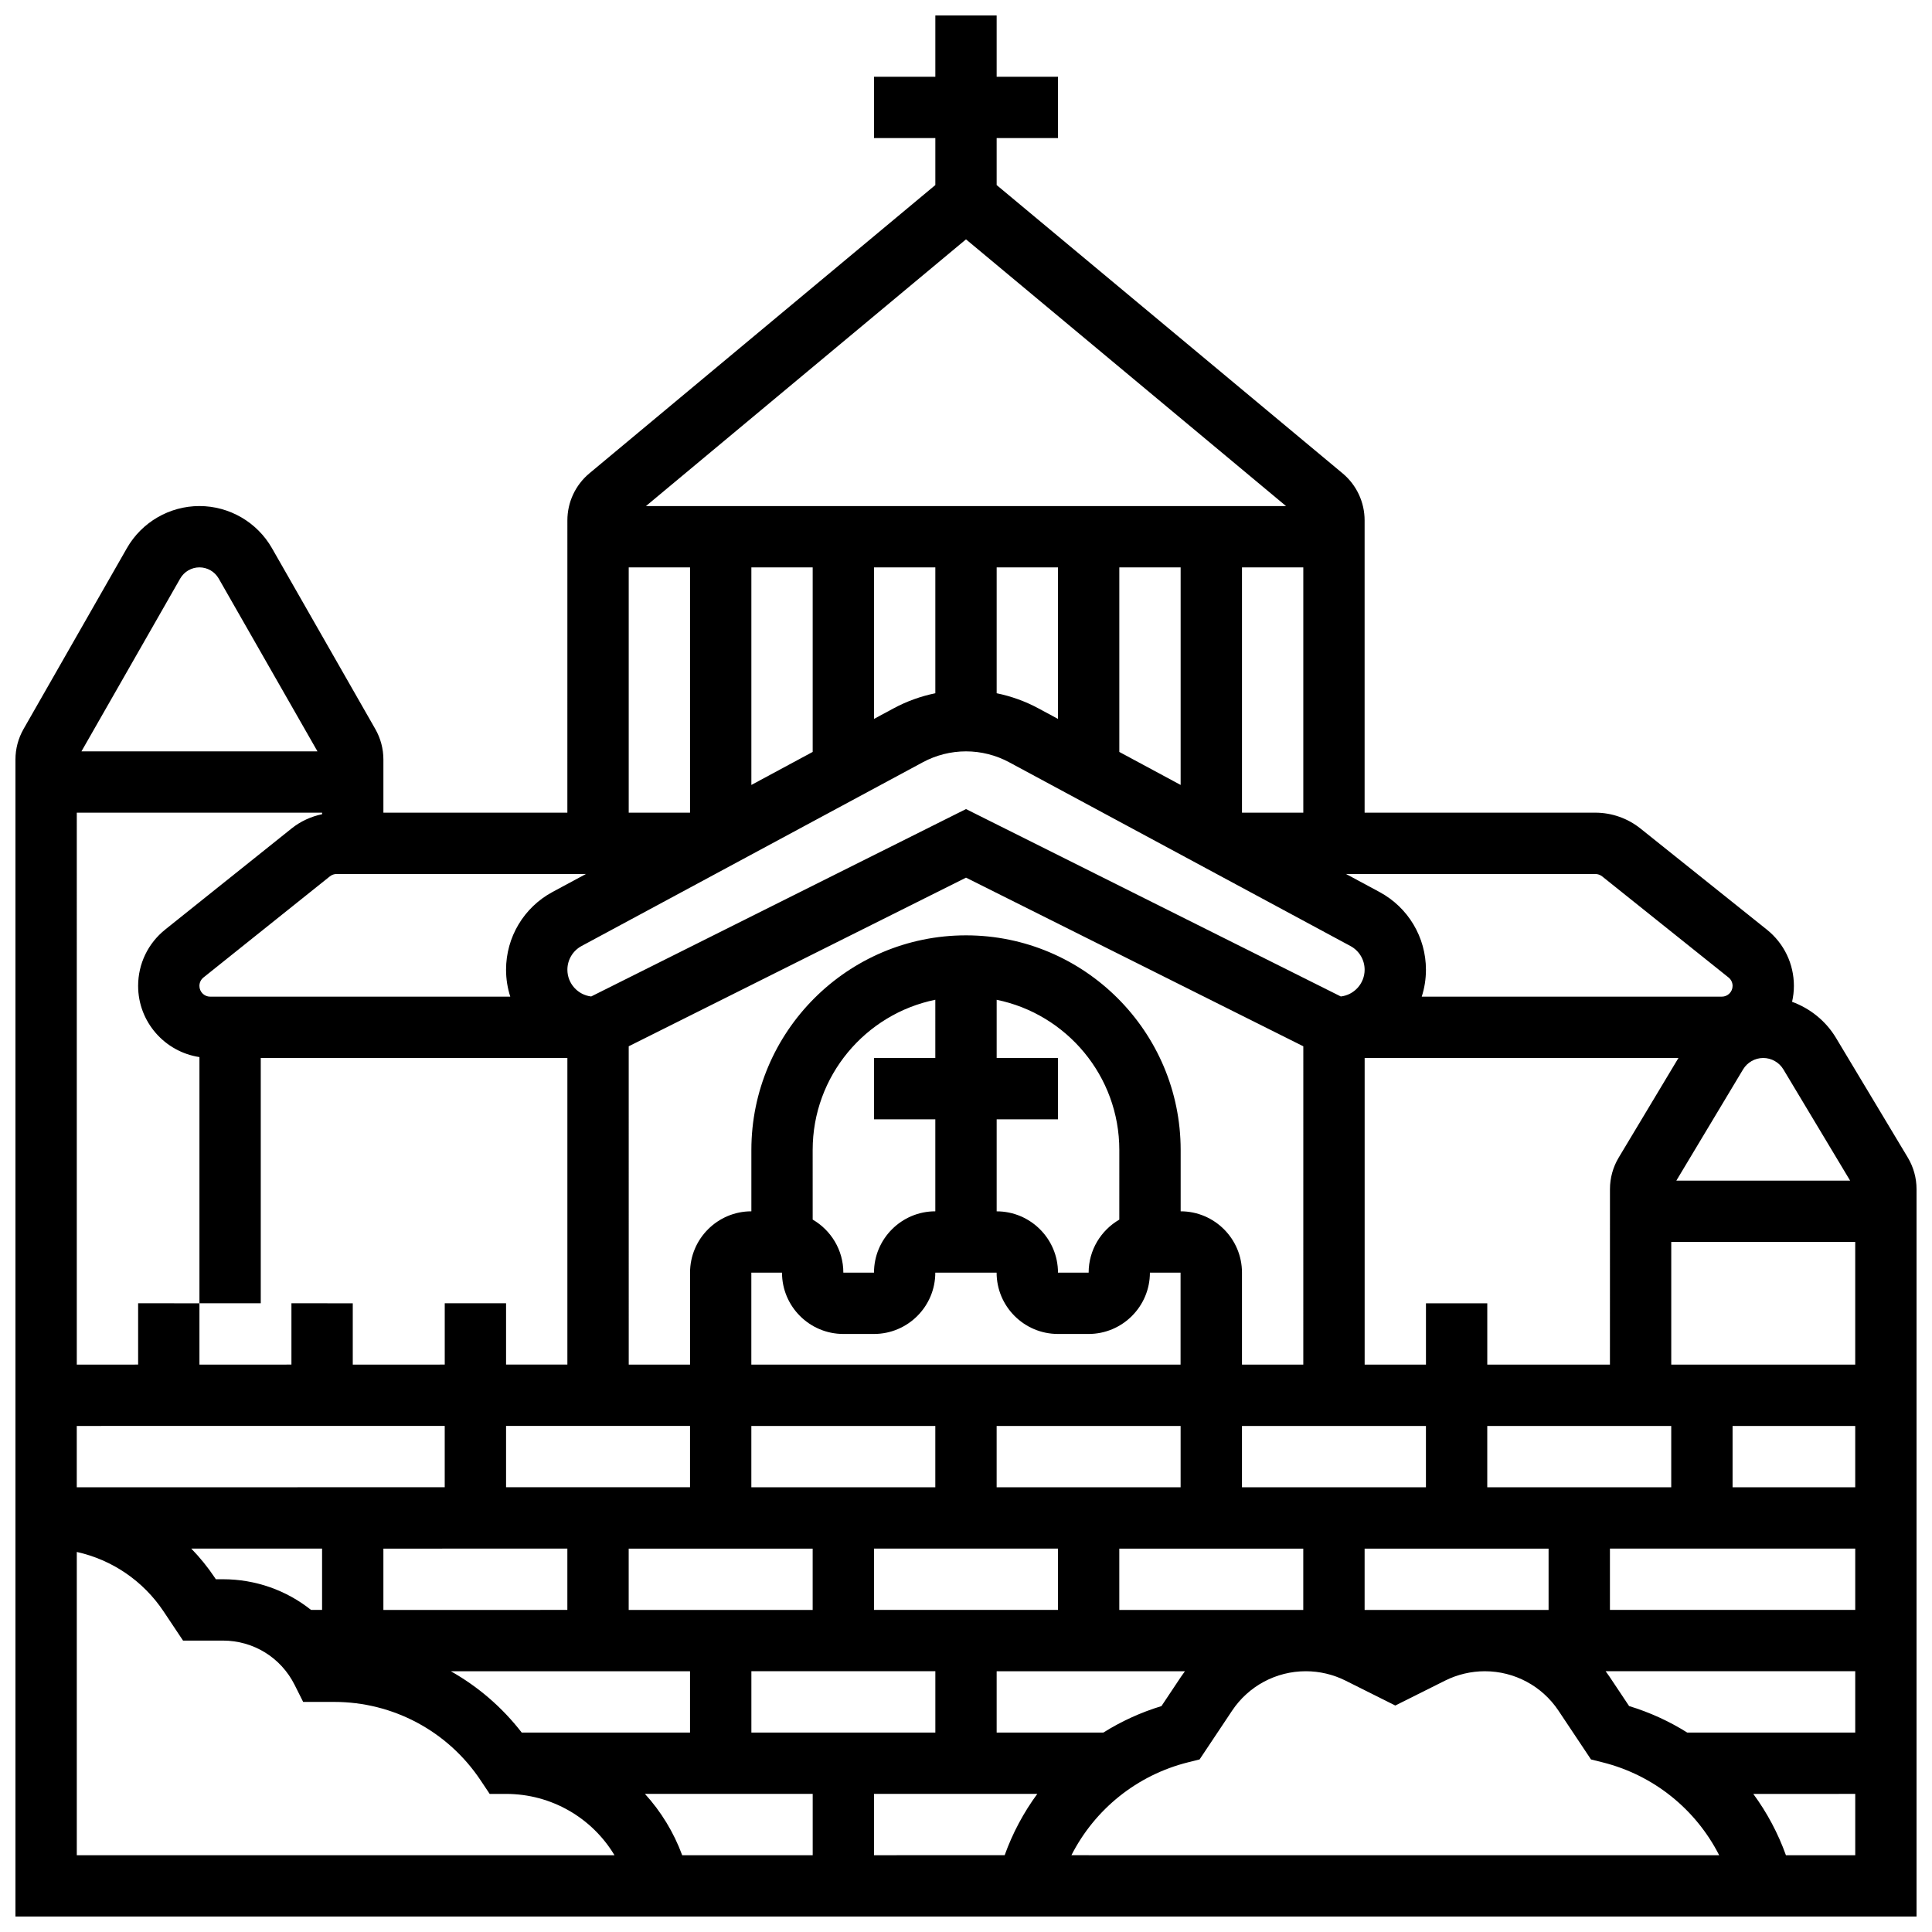 <?xml version="1.0" encoding="UTF-8"?>
<!-- Uploaded to: SVG Repo, www.svgrepo.com, Generator: SVG Repo Mixer Tools -->
<svg width="800px" height="800px" version="1.1" viewBox="144 144 512 512" xmlns="http://www.w3.org/2000/svg">
 <defs>
  <clipPath id="a">
   <path d="m148.09 148.09h503.81v503.81h-503.81z"/>
  </clipPath>
 </defs>
 <g clip-path="url(#a)">
  <path d="m649.59 450.77-19.039-31.73c-2.684-4.469-6.844-7.805-11.633-9.551 0.309-1.359 0.484-2.766 0.484-4.215 0-5.836-2.613-11.273-7.172-14.918l-33.504-26.801c-3.375-2.699-7.613-4.188-11.934-4.188h-61.156v-77.453c0-4.84-2.133-9.387-5.848-12.484l-91.664-76.387v-12.445h16.25v-16.254h-16.25v-16.25h-16.25v16.25h-16.25v16.25h16.25v12.445l-91.664 76.387c-3.715 3.098-5.848 7.648-5.848 12.484l-0.004 77.457h-48.754v-14.094c0-2.824-0.742-5.609-2.141-8.062l-27.402-47.953c-3.93-6.875-11.293-11.148-19.215-11.148s-15.281 4.273-19.211 11.148l-27.402 47.957c-1.398 2.449-2.141 5.238-2.141 8.059v306.63h503.81v-192.77c0-2.945-0.801-5.836-2.312-8.363zm-15.289 6.109h-46.055l17.688-29.48c1.121-1.863 3.164-3.023 5.34-3.023 2.176 0 4.219 1.16 5.34 3.023zm1.352 81.262h-32.504v-16.25h32.504zm-353.39 65.008c-5.18-6.699-11.586-12.188-18.785-16.25l63.387-0.004v16.25zm-20.406-81.262v16.25l-97.512 0.004v-16.25zm-62.156-113.76c-1.574 0-2.852-1.277-2.852-2.852 0-0.871 0.391-1.68 1.07-2.227l33.504-26.805c0.504-0.402 1.137-0.625 1.781-0.625h66.074l-8.867 4.773c-7.586 4.086-12.301 11.977-12.301 20.594 0 2.488 0.395 4.883 1.117 7.137zm338.44 130.02v-16.25h48.754v16.25zm-32.504 32.504v-16.25h48.754v16.25zm-69.246 32.504h-28.266v-16.25h49.891c-0.348 0.477-0.699 0.949-1.027 1.441l-5.191 7.789c-5.496 1.668-10.664 4.043-15.406 7.019zm-125.78-32.504v-16.25h48.754v16.25zm-16.254-16.254v16.25l-48.754 0.004v-16.25zm146.27-87.184c-4.848 2.816-8.125 8.055-8.125 14.055h-8.125c0-8.961-7.293-16.25-16.25-16.25v-24.379h16.25v-16.25h-16.25v-15.434c18.523 3.777 32.504 20.191 32.504 39.812zm-48.758-42.832h-16.25v16.25h16.25v24.379c-8.961 0-16.25 7.293-16.25 16.25h-8.125c0-6-3.277-11.238-8.125-14.055l-0.004-18.445c0-19.621 13.98-36.035 32.504-39.812zm-40.629 56.883c0 8.961 7.293 16.25 16.25 16.25h8.125c8.961 0 16.25-7.293 16.25-16.25h16.25c0 8.961 7.293 16.25 16.25 16.25h8.125c8.961 0 16.25-7.293 16.25-16.25h8.125v24.379h-113.75v-24.379zm138.14 89.387h-48.754v-16.25h48.754zm-81.258-32.504v-16.25h48.754v16.25zm-16.254-16.254v16.25h-48.754v-16.25zm-16.25 32.504h48.754v16.25h-48.754zm146.27-16.25h-48.754v-16.25h48.754zm-22.555-130.07-99.332-49.664-99.332 49.664c-3.543-0.414-6.305-3.434-6.305-7.086 0-2.629 1.438-5.035 3.754-6.285l90.457-48.707c3.496-1.883 7.449-2.879 11.426-2.879s7.93 0.996 11.43 2.883l90.457 48.707c2.316 1.246 3.754 3.652 3.754 6.285-0.004 3.648-2.766 6.672-6.309 7.082zm-107.46-113.71v33.352c-3.832 0.789-7.555 2.117-11.008 3.977l-5.246 2.824 0.004-40.152zm27.262 37.328c-3.453-1.859-7.176-3.188-11.008-3.977v-33.352h16.25v40.152zm21.496 11.578v-48.906h16.25v57.652zm-125.45-65.156 84.82-70.684 84.816 70.684zm44.188 16.25v48.902l-16.25 8.75v-57.652zm-48.754 126.91 89.387-44.691 89.387 44.691-0.004 84.363h-16.25v-24.379c0-8.961-7.293-16.25-16.25-16.25v-16.25c0-31.363-25.516-56.883-56.883-56.883-31.363 0-56.883 25.516-56.883 56.883v16.25c-8.961 0-16.25 7.293-16.25 16.25v24.379h-16.25zm16.25 100.61v16.25h-48.754v-16.25zm-97.512 32.504v16.25h-2.934c-6.504-5.18-14.664-8.125-23.363-8.125h-1.859l-0.316-0.477c-1.844-2.766-3.93-5.312-6.199-7.648zm113.77 32.504h48.754v16.25h-48.754zm75.773 32.504c-3.613 4.918-6.543 10.379-8.648 16.25l-34.621 0.004v-16.25zm39.961-8.367 3.047-0.762 8.613-12.918c4.367-6.547 11.668-10.457 19.539-10.457 3.625 0 7.258 0.855 10.5 2.477l13.211 6.609 13.215-6.606c3.242-1.621 6.875-2.477 10.5-2.477 7.863 0 15.168 3.906 19.531 10.449l8.617 12.926 3.047 0.762c13.582 3.394 24.738 12.473 30.922 24.621l-171.66-0.004c6.184-12.148 17.34-21.227 30.922-24.621zm132.28-7.883c-4.742-2.977-9.91-5.352-15.406-7.023l-5.199-7.797c-0.328-0.488-0.676-0.961-1.02-1.434h66.145v16.25zm-20.488-32.504v-16.25h65.008v16.25zm-32.504-65.008v-16.25h-16.25v16.25h-16.25v-81.258h83.16l-15.836 26.395c-1.512 2.523-2.312 5.414-2.312 8.359l-0.008 46.504zm30.434-129.39 33.504 26.801c0.68 0.543 1.07 1.355 1.07 2.227 0 1.574-1.277 2.852-2.852 2.852h-79.527c0.723-2.25 1.117-4.648 1.117-7.137 0-8.617-4.715-16.508-12.301-20.594l-8.867-4.773h66.074c0.645 0 1.277 0.223 1.781 0.625zm-95.441-16.879v-65.008h16.25v65.008zm-162.52-65.008h16.25v65.008h-16.25zm-118.86 2.961c1.043-1.824 2.996-2.961 5.098-2.961 2.102 0 4.059 1.133 5.102 2.961l26.172 45.797h-62.543zm-27.406 62.047h65.008v0.41c-2.938 0.609-5.723 1.887-8.082 3.773l-33.504 26.801c-4.555 3.652-7.168 9.086-7.168 14.922 0 9.562 7.07 17.484 16.25 18.867v65.242h16.25v-65.008h81.258v81.258h-16.25v-16.25h-16.25v16.25l-24.375 0.004v-16.25l-16.254-0.004v16.25l-24.379 0.004v-16.25l-16.25-0.004v16.25l-16.254 0.004zm0 276.29v-80.371c9.324 2.066 17.59 7.644 23.012 15.777l5.144 7.711h10.555c8.109 0 15.402 4.508 19.027 11.762l2.25 4.492h8.227c15.625 0 30.121 7.762 38.789 20.762l2.414 3.617h4.348c12.02 0 22.801 6.356 28.73 16.25zm150.57-16.254h44.453v16.25h-34.586c-2.25-6.109-5.637-11.598-9.867-16.25zm302.37 16.254c-2.109-5.875-5.035-11.336-8.648-16.25l27.016-0.004v16.25zm-30.391-130.02v-32.504h48.754v32.504z"/>
 </g>
</svg>